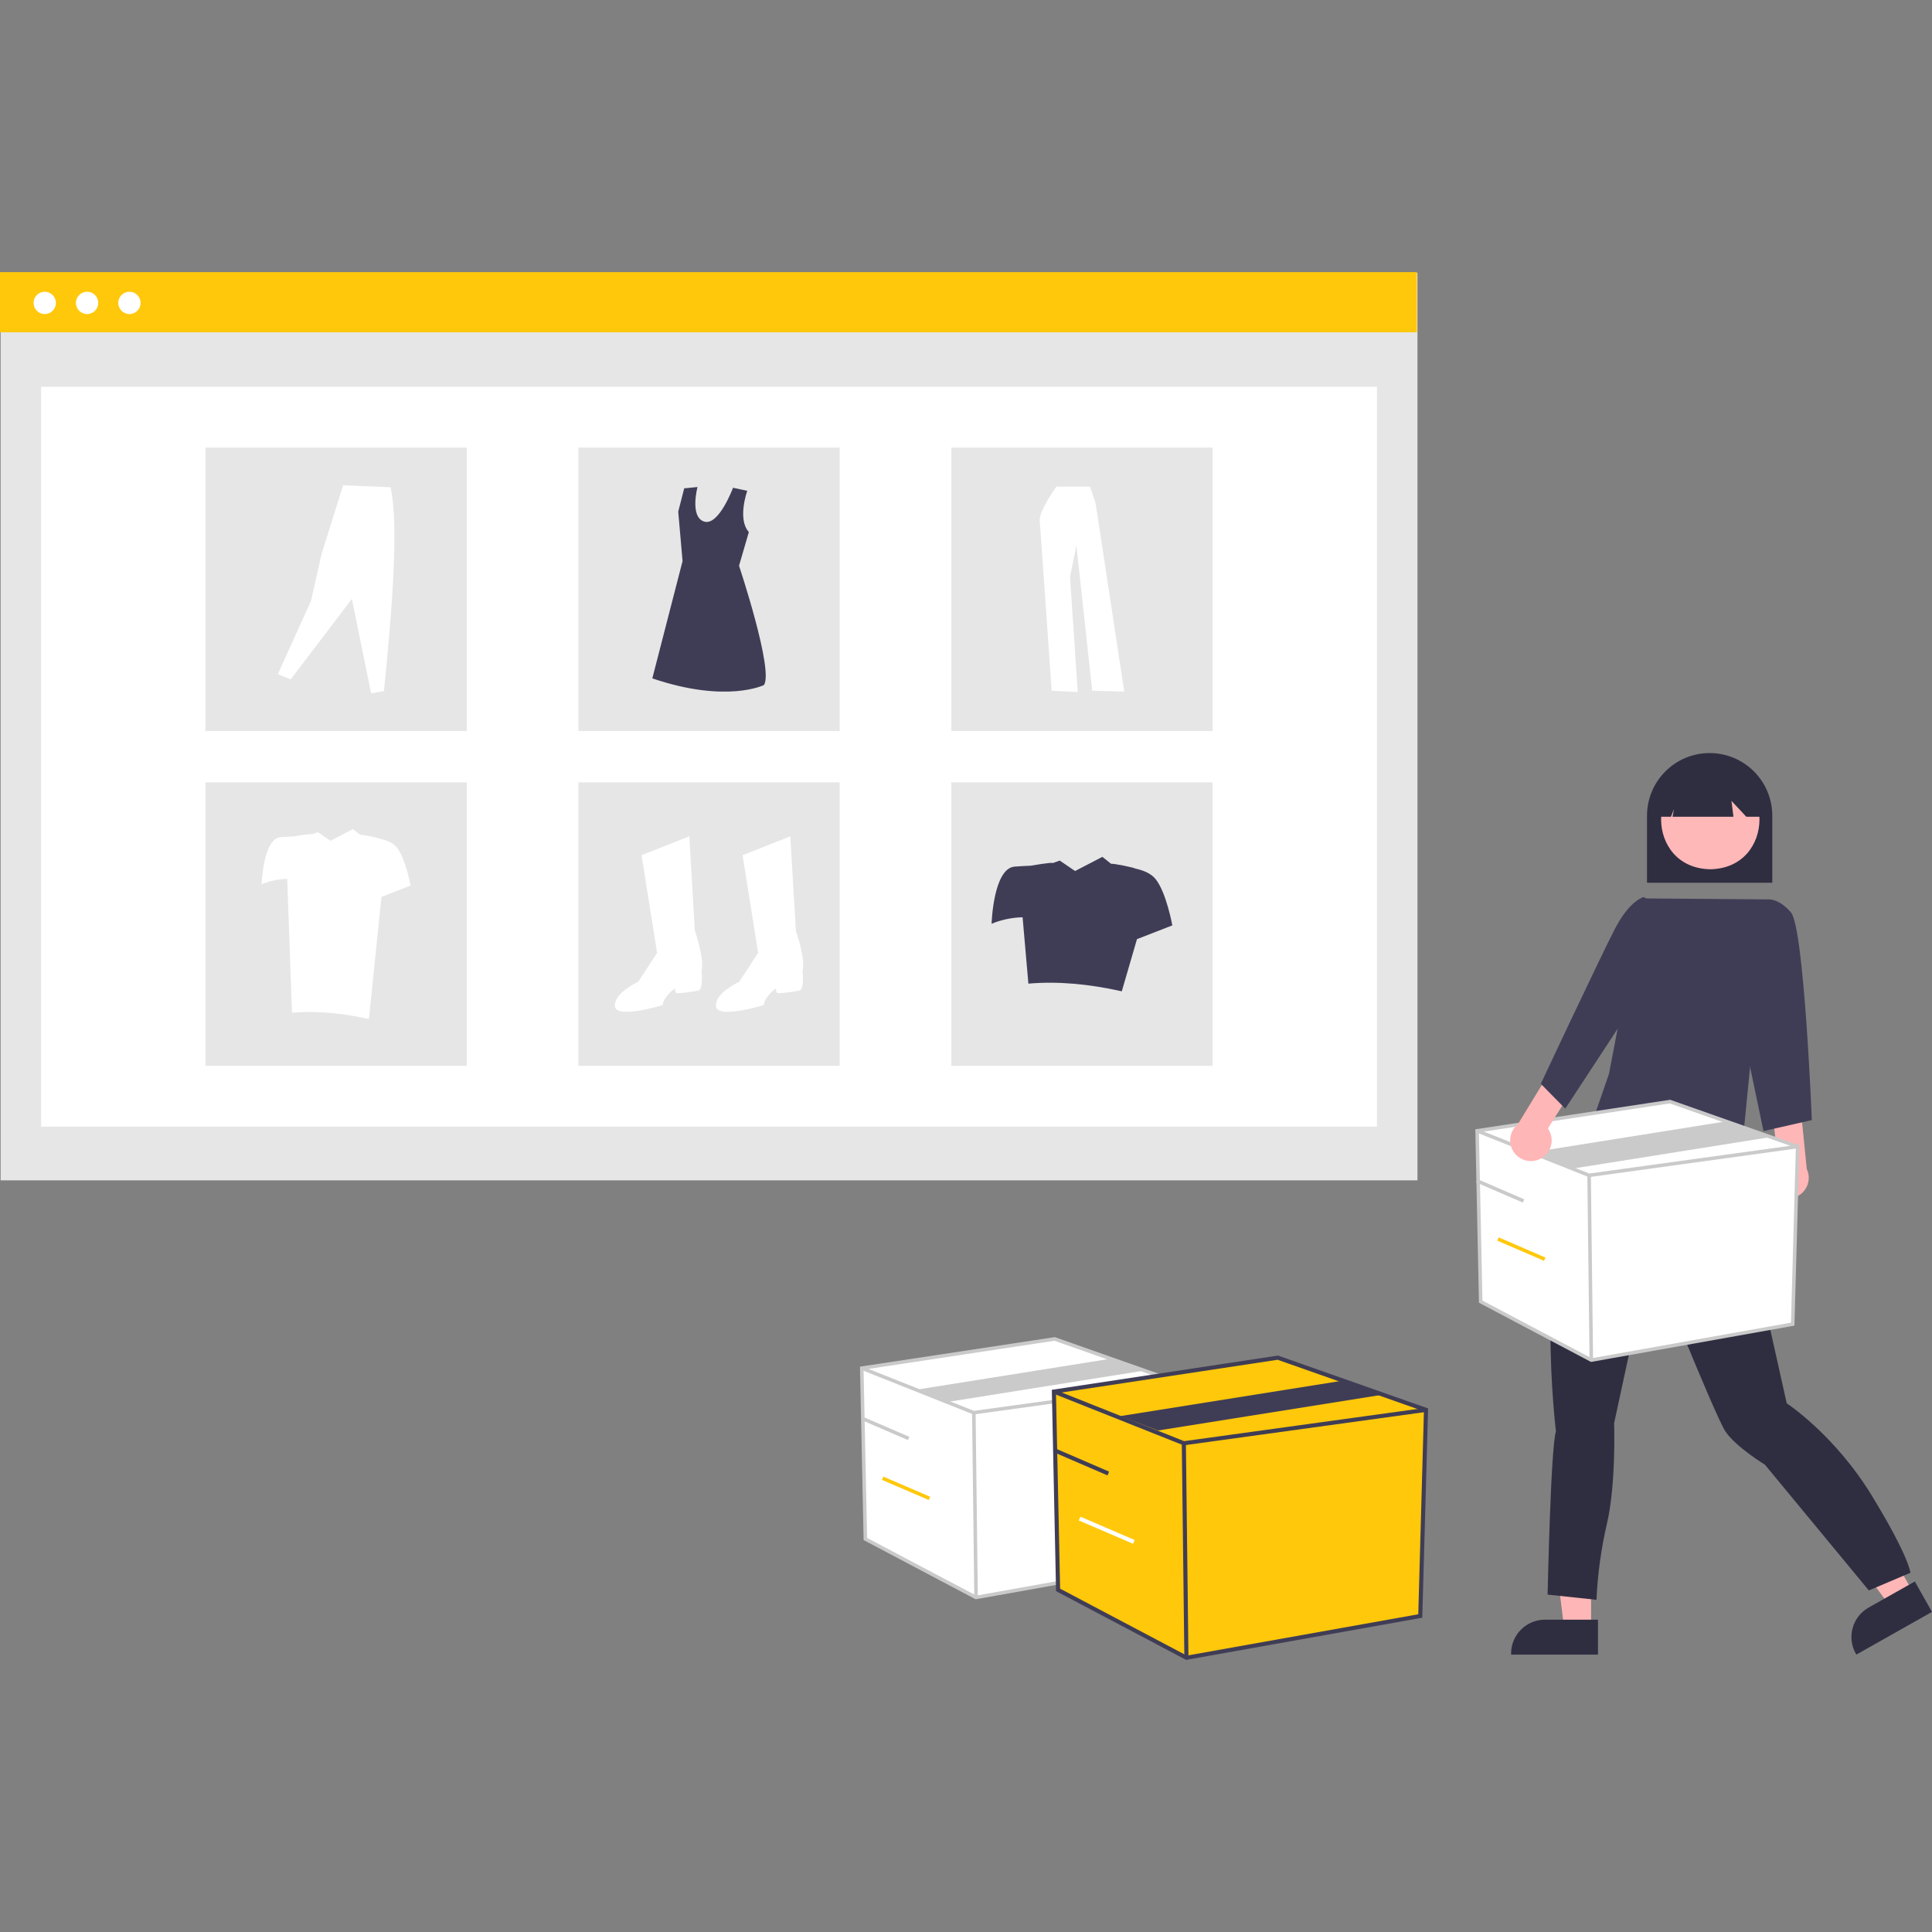 <?xml version="1.0" encoding="utf-8"?>
<!-- Generator: Adobe Illustrator 16.0.0, SVG Export Plug-In . SVG Version: 6.00 Build 0)  -->
<!DOCTYPE svg PUBLIC "-//W3C//DTD SVG 1.1//EN" "http://www.w3.org/Graphics/SVG/1.1/DTD/svg11.dtd">
<svg version="1.1" id="Calque_1" xmlns:x="http://ns.adobe.com/Extensibility/1.0/" xmlns:i="http://ns.adobe.com/AdobeIllustrator/10.0/" xmlns:graph="http://ns.adobe.com/Graphs/1.0/"
	 xmlns="http://www.w3.org/2000/svg" xmlns:xlink="http://www.w3.org/1999/xlink" x="0px" y="0px" width="879.129px"
	 height="879.13px" viewBox="-0.002 -123.823 879.129 879.13" enable-background="new -0.002 -123.823 879.129 879.13"
	 xml:space="preserve">
<rect x="-0.002" y="-123.823" width="879.129" height="879.13" fill="#808080" stroke="none"/>
<rect id="b93b1ef9-49b5-4354-905b-d9dddde45a10" x="0.275" y="0.365" fill="#E6E6E6" width="644.725" height="412.91"/>
<rect id="ef7485f9-8ecd-46d9-949e-abdd8aa9e360" x="18.711" y="52.154" fill="#FFFFFF" width="607.854" height="336.693"/>
<rect id="b4c2a7ec-beab-40bc-b587-23a202562f78" y="0" fill="#FFC80B" width="644.725" height="27.39"/>
<circle id="bd6d3ebf-cb6f-4fcb-b7cd-ad5a287d3324" fill="#FFFFFF" cx="20.355" cy="14.004" r="5.077"/>
<circle id="efb1158e-7a7d-4adb-9063-fc7dc50c76d5" fill="#FFFFFF" cx="39.624" cy="14.004" r="5.077"/>
<circle id="b51f9e19-f36b-4f29-afd5-008bb0fc20dd" fill="#FFFFFF" cx="58.893" cy="14.004" r="5.077"/>
<rect id="b636d421-4358-445b-b124-1d058e78c733" x="93.5" y="79.848" fill="#E6E6E6" width="118.887" height="128.982"/>
<rect id="ab9c902d-64a9-4a2b-a9ec-6dc7022c80f6" x="263.193" y="79.848" fill="#E6E6E6" width="118.887" height="128.982"/>
<rect id="f4a232af-026e-479b-8040-5c62e5965d9e" x="432.885" y="79.848" fill="#E6E6E6" width="118.887" height="128.982"/>
<rect id="ada16aa4-f84d-4851-87ee-a2852d96226a" x="93.5" y="232.176" fill="#E6E6E6" width="118.887" height="128.981"/>
<rect id="ebfcbe07-3b81-4d69-a4f5-6a8318d20e8d" x="263.193" y="232.176" fill="#E6E6E6" width="118.887" height="128.981"/>
<rect id="ead16b6d-d132-49a9-a42f-1f570e523a46" x="432.885" y="232.176" fill="#E6E6E6" width="118.887" height="128.981"/>
<path id="ab8ff6e3-f37e-4992-8347-ee905fdba816-705" fill="#FFFFFF" d="M291.928,265.325l21.722-8.589l2.526,42.939
	c0,0,4.546,13.134,3.031,18.186c0,0,1.01,8.588-1.516,9.094c-2.526,0.505-9.6,1.516-10.1,1.01s-0.505-2.021-0.505-2.021
	s-5.052,3.536-5.557,7.577c0,0-21.217,6.567-21.722,0.505c-0.505-6.062,10.608-11.114,10.608-11.114l8.588-13.134L291.928,265.325z"
	/>
<path id="e647835b-1773-4993-9de9-376235a5ef39-706" fill="#FFFFFF" d="M337.9,265.325l21.719-8.589l2.526,42.939
	c0,0,4.546,13.134,3.031,18.186c0,0,1.01,8.588-1.516,9.094c-2.526,0.505-9.6,1.516-10.1,1.01s-0.505-2.021-0.505-2.021
	s-5.052,3.536-5.557,7.577c0,0-21.217,6.567-21.722,0.505c-0.505-6.062,10.608-11.114,10.608-11.114l8.588-13.134L337.9,265.325z"/>
<path id="ee50e840-b8e9-4cc0-9b2e-64e12816c6e5-707" fill="#3F3D56" d="M340.022,99.51c0,0-4.625,12.924,0.734,18.752l-4.468,15.353
	c0,0,15.874,47.622,11.339,54.274c0,0-16.932,8.466-50.8-3.023l13.757-53.367l-1.965-22.526l2.721-10.583l6.047-0.6
	c0,0-3.628,13.605,3.024,15.723c6.652,2.117,13.141-15.383,13.141-15.383L340.022,99.51z"/>
<path id="b668efb4-5504-4326-941b-9be143c4d030-708" fill="#FFFFFF" d="M126.421,182.937l5.837,2.389l27.858-36.613l8.755,42.979
	l5.837-1.061c3.744-37.055,6.8-74.851,3.051-92.727l-21.623-0.929l-9.816,31.312l-4.776,21.225L126.421,182.937z"/>
<path id="b699d661-049e-451c-8a7e-64343ac1c335-709" fill="#FFFFFF" d="M480.678,97.612c0,0-7.966,11.074-7.577,15.543
	c0.39,4.47,5.44,77.327,5.44,77.327l11.852,0.583l-3.5-52.458l2.914-14.183l7.189,66.058l14.572,0.39l-13.018-85.682l-2.525-7.577
	L480.678,97.612z"/>
<path id="a4f25674-ecb7-42aa-ae9a-d508200b11eb-710" fill="#3F3D56" d="M525.7,276.018c-2.115-2.538-5.751-3.91-9.242-4.651
	c0.1-0.317-10.618-2.532-10.8-2.076l-4.041-3.22l-12.417,6.447l-6.978-4.75l-3.24,1.15c0.132-0.572-10.062,1.193-10.062,1.193
	c-1.947,0.07-4.434,0.192-7.218,0.406c-9.749,0.75-10.5,26-10.5,26c4.485-1.835,9.268-2.836,14.113-2.955l2.635,30.2
	c13.553-1.162,27.767,0.189,42.5,3.5l6.909-23.74l16.089-6.257C533.449,297.266,530.7,282.017,525.7,276.018z"/>
<path id="b6d7fb25-d94e-4ba0-9382-3f72a4c565e4-711" fill="#FFFFFF" d="M180.441,261.637c-1.743-2.091-4.738-3.222-7.615-3.833
	c0.086-0.262-8.749-2.086-8.9-1.71l-3.33-2.652l-10.229,5.313l-5.749-3.913l-2.67,0.948c0.109-0.472-8.29,0.982-8.29,0.982
	c-1.6,0.059-3.654,0.158-5.947,0.335c-8.033,0.618-8.651,21.421-8.651,21.421c3.696-1.512,7.637-2.337,11.629-2.435l2.171,60.914
	c11.167-0.958,22.879,0.157,35.015,2.884l5.692-55.59l13.257-5.155C186.824,279.146,184.56,266.582,180.441,261.637z"/>
<path id="abb48a01-b3b6-4bc9-9e6f-5cc93133d8eb-712" fill="#2F2E41" d="M749.45,277.851h57v-30.5c0-15.74-12.76-28.5-28.5-28.5
	s-28.5,12.76-28.5,28.5V277.851z"/>
<path id="f1b40e10-dbea-4491-93e9-bf21ee1afe95-713" fill="#FFB6B6" d="M724.005,617.195h-12.259l-5.833-47.292h18.094
	L724.005,617.195z"/>
<path id="f19e2682-d3fb-40a9-8809-be7b68a78ac9-714" fill="#2F2E41" d="M727.132,613.192h-24.145
	c-8.497,0.001-15.386,6.889-15.386,15.385v0.5h39.53V613.192z"/>
<path id="b3618d44-3857-42e4-aed2-10e127155f21-715" fill="#FFB6B6" d="M870.559,600.834l-10.676,6.026l-28.328-38.311l15.758-8.896
	L870.559,600.834z"/>
<path id="a172411a-a77d-4e4f-ac70-c8342021cfb1-716" fill="#2F2E41" d="M871.314,595.811l-21.025,11.866l0,0
	c-7.399,4.178-10.012,13.563-5.834,20.963l0.246,0.435l34.424-19.433L871.314,595.811z"/>
<path id="bd1532c7-07e2-44c0-82ff-fc8e0d37942d-717" fill="#2F2E41" d="M792.205,404.524l0.946,4.73c0,0,2.838,2.838,1.419,4.257
	s-0.946,8.042-0.946,8.042c0.794,12.076,16.573,79.936,19.396,93.188c0,0,21.76,14.191,38.789,42.101
	c17.028,27.909,17.5,35.005,17.5,35.005l-18.918,8.043l-47.301-57.238c0,0-13.244-8.042-17.976-15.137s-34.064-80.418-34.064-80.418
	l-16.56,76.633c0,0,0.945,27.909-3.311,45.885c-2.618,11.345-4.201,22.902-4.73,34.532l-22.233-2.365c0,0,1.419-67.172,3.784-74.268
	c0,0-9.934-81.836,9.935-114.477l16.012-42.687l15.682-6.036L792.205,404.524z"/>
<path id="e2a54528-859f-4f0e-9aca-6130773a8d3b-718" fill="#FFB8B8" d="M778.244,226.307c-29.848,0.51-29.842,44.907,0,45.412
	C808.089,271.209,808.085,226.812,778.244,226.307z"/>
<path id="aeace49c-5333-476f-965d-52da8fac2318-719" fill="#2F2E41" d="M755.273,247.835h5.072l1.381-3.454l-0.69,3.454h27.745
	l-0.9-7.228l6.744,7.228h6.727v-3.916c0.01-12.724-10.298-23.046-23.021-23.055s-23.045,10.299-23.054,23.021l0,0v0.033
	L755.273,247.835z"/>
<path id="aa5a3aa9-e50b-4b43-b42d-0c1415925835-720" fill="#3F3D56" d="M747.466,284.977l56.4,0.457L791.95,406.351
	c0,0-65.959-3.481-66-23.614l6.179-17.891L747.466,284.977z"/>
<path id="aca4d347-909c-4b66-b72e-6bb1477aee43-721" fill="#FFB6B6" d="M806.29,418.039c-3.275-4.011-2.679-9.918,1.333-13.193
	c0.428-0.349,0.885-0.659,1.367-0.928l-2.451-21.287l12.573-4.646l3.039,30.111c2.216,4.712,0.193,10.328-4.518,12.544
	C813.704,422.49,809.021,421.415,806.29,418.039z"/>
<path id="eab38d24-ad2d-4cbe-aaaa-db975580c866-722" fill="#3F3D56" d="M796.45,295.851l7.421-10.373c0,0,5.079-1.127,11.079,5.873
	s9.5,94.5,9.5,94.5l-22,5l-13-62L796.45,295.851z"/>
<polygon fill="#FFFFFF" points="672.135,390.739 673.771,468.476 724.096,495.071 815.744,478.704 817.995,397.899 759.896,377.441 
	"/>
<path fill="#CACACA" d="M723.965,495.91l-50.987-26.945l-1.661-78.915l88.658-13.434l0.188,0.066l58.651,20.652l-2.285,82.046
	L723.965,495.91z M674.564,467.987l49.662,26.244l90.732-16.202l2.216-79.566l-57.356-20.196l-86.865,13.161L674.564,467.987z"/>
<polygon fill="#CACACA" points="722.973,411.816 722.776,411.738 671.838,391.485 672.431,389.991 723.173,410.166 817.885,397.103 
	818.105,398.695 "/>
<rect x="722.781" y="410.987" transform="matrix(-1 0.012 -0.012 -1 1452.62 897.236)" fill="#CACACA" width="1.608" height="84.086"/>
<polygon fill="#CACACA" points="716.536,407.791 698.174,400.348 786.569,386.263 804.931,393.705 "/>
<rect x="681.979" y="407.019" transform="matrix(-0.396 0.918 -0.918 -0.396 1337.283 -42.969)" fill="#CACACA" width="1.608" height="23.187"/>
<rect x="691.622" y="433.539" transform="matrix(-0.396 0.918 -0.918 -0.396 1375.099 -14.819)" fill="#FFC80B" width="1.608" height="23.187"/>
<polygon fill="#FFFFFF" points="392.135,498.739 393.771,576.476 444.096,603.071 535.744,586.704 537.995,505.899 479.896,485.441 
	"/>
<path fill="#CACACA" d="M443.965,603.91l-50.987-26.945l-1.661-78.915l88.658-13.434l0.188,0.066l58.651,20.652l-2.285,82.046
	L443.965,603.91z M394.564,575.987l49.662,26.244l90.732-16.202l2.216-79.566l-57.356-20.196l-86.865,13.161L394.564,575.987z"/>
<polygon fill="#CACACA" points="442.973,519.816 442.776,519.738 391.838,499.485 392.431,497.991 443.173,518.166 537.885,505.103 
	538.105,506.695 "/>
<rect x="442.781" y="518.987" transform="matrix(-1 0.012 -0.012 -1 893.952 1116.63)" fill="#CACACA" width="1.608" height="84.086"/>
<polygon fill="#CACACA" points="432.088,513.962 418.174,508.348 506.569,494.263 520.482,499.877 "/>
<rect x="401.979" y="515.019" transform="matrix(-0.396 0.918 -0.918 -0.396 1045.751 364.916)" fill="#CACACA" width="1.608" height="23.187"/>
<rect x="411.623" y="541.539" transform="matrix(-0.395 0.919 -0.919 -0.395 1083.522 392.878)" fill="#FFC80B" width="1.607" height="23.187"/>
<polygon fill="#FFC80B" points="479.563,509.397 481.463,599.638 539.882,630.51 646.271,611.512 648.883,517.709 581.439,493.961 
	"/>
<path fill="#3F3D56" d="M539.729,631.485l-59.188-31.278l-1.928-91.608l102.917-15.594l0.22,0.076l68.084,23.975l-2.651,95.241
	L539.729,631.485z M482.384,599.069l57.649,30.466l105.326-18.808l2.572-92.364l-66.582-23.444l-100.837,15.278L482.384,599.069z"/>
<polygon fill="#3F3D56" points="538.578,533.865 538.35,533.774 479.218,510.264 479.907,508.53 538.811,531.948 648.755,516.784 
	649.01,518.633 "/>
<rect x="538.355" y="532.903" transform="matrix(-1 0.012 -0.012 -1 1085.542 1156.881)" fill="#3F3D56" width="1.865" height="97.61"/>
<polygon fill="#3F3D56" points="526.888,527.112 509.79,520.553 612.402,504.201 629.501,510.761 "/>
<rect x="490.99" y="528.296" transform="matrix(-0.396 0.918 -0.918 -0.396 1184.093 304.296)" fill="#3F3D56" width="1.866" height="26.916"/>
<rect x="502.186" y="559.081" transform="matrix(-0.395 0.918 -0.918 -0.395 1227.926 336.78)" fill="#FFFFFF" width="1.865" height="26.916"/>
<path id="af1e2e82-f248-43bd-a869-489ddf745161-723" fill="#FFB6B6" d="M700.668,403.593c4.688-2.201,6.704-7.785,4.504-12.474
	c-0.234-0.499-0.513-0.977-0.831-1.427l11.422-18.13l-9.323-9.628l-15.771,25.829c-4.043,3.281-4.66,9.219-1.379,13.262
	C692.033,404.406,696.737,405.469,700.668,403.593L700.668,403.593z"/>
<path id="ed6195a6-5e50-4e12-8380-54bfefa6b2ae-724" fill="#3F3D56" d="M756.133,289.743l-8.183-5.393
	c0,0-6.315,1.416-13.031,14.334s-33.8,70.672-33.8,70.672l11.133,11.3l29.7-45.309L756.133,289.743z"/>
</svg>
